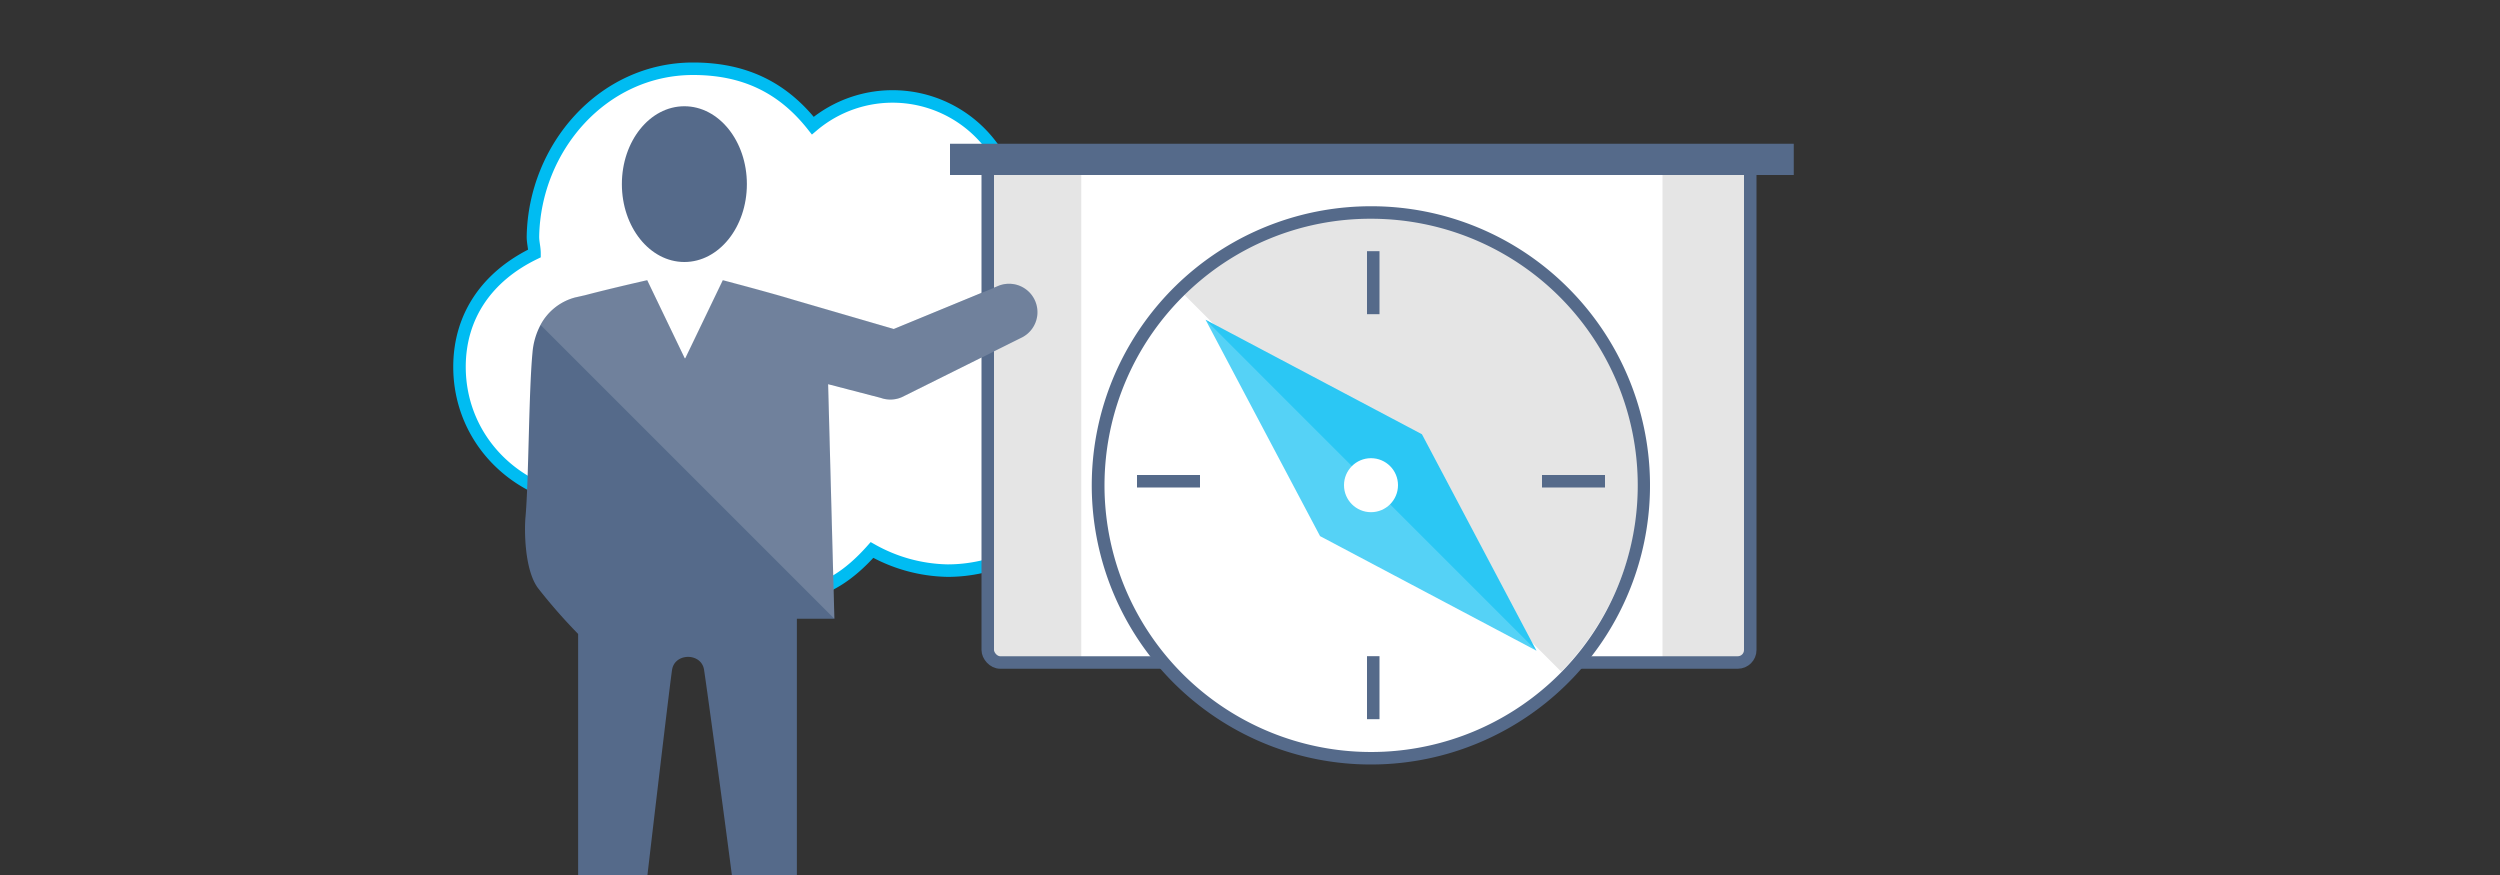 <svg id="ICONS" xmlns="http://www.w3.org/2000/svg" viewBox="0 0 400 140">
  <rect x="0" y="0" width="400" height="140" fill="#333333" stroke="none"/>
  <defs>
    <style>
      .cls-1, .cls-2, .cls-6, .cls-9 {
        fill: #fff;
      }

      .cls-1 {
        stroke: #00bcf2;
      }

      .cls-1, .cls-4, .cls-9 {
        stroke-miterlimit: 10;
        stroke-width: 2px;
      }

      .cls-3 {
        fill: #e5e5e5;
      }

      .cls-4 {
        fill: none;
      }

      .cls-4, .cls-9 {
        stroke: #556a8a;
      }

      .cls-5 {
        fill: #556a8a;
      }

      .cls-6 {
        opacity: 0.16;
      }

      .cls-7 {
        fill: #55d2f6;
      }

      .cls-8 {
        fill: #2bc7f4;
      }
    </style>
  </defs>
  <title>bcs-partner-advanced-management-learn-about-1</title>
  <path class="cls-1" d="M163.26,40.11v-.55a22,22,0,0,0-.71-5.46,19.77,19.77,0,0,0-32.5-14C125.24,14,119.11,11,110.9,11,96.43,11,85.52,23.63,85.27,37.85c0,1,.25,1.72.25,2.7-7.6,3.68-12,10.05-12,18.15,0,11.57,9.1,20.84,21.16,21.51,1.11,8,8.31,15.49,20.64,15.49,10.4,0,16.61.84,24.2-7.7a25.57,25.57,0,0,0,12.1,3.3c14.58,0,26.4-12.92,26.4-27.5A26.4,26.4,0,0,0,163.26,40.11Z"/>
  <path class="cls-2" d="M280,28v76a2,2,0,0,1-2,2H160a2,2,0,0,1-2-2V28a2,2,0,0,1,2-2H278A2,2,0,0,1,280,28Z"/>
  <path class="cls-3" d="M173,27v79H160a2,2,0,0,1-1-.29V27Z"/>
  <path class="cls-3" d="M266,27v79h13a2,2,0,0,0,1-.29V27Z"/>
  <rect class="cls-4" x="158.04" y="26" width="122" height="80" rx="2" ry="2"/>
  <g>
    <ellipse class="cls-5" cx="109.5" cy="29.46" rx="10" ry="12.46"/>
    <path class="cls-5" d="M92.5,101.43V140h11.09c1.54-13.16,3.6-30.57,3.94-32.83.43-2.76,4.7-2.76,5.12,0,.35,2.26,2.74,19.67,4.45,32.83h10.4V99h6l-.33-12.33-.67-25.2,8.42,2.19a4.54,4.54,0,0,0,1.93.25,4.49,4.49,0,0,0,1.48-.38l19-9.45a4.54,4.54,0,1,0-3.75-8.27L143,52.64,127.08,48c-.93-.28-1.91-.57-2.94-.86l0,0c-2.06-.58-4.18-1.16-5.79-1.59l-2.7-.72-6,12.48h-.1l-6-12.48s-5.77,1.3-9.89,2.39L92,47.6A8.84,8.84,0,0,0,86.48,52,11.43,11.43,0,0,0,85.2,56.4c-.61,6.36-.6,20.59-1.12,26.31-.19,2-.2,8.56,2.07,11.48A88.76,88.76,0,0,0,92.5,101.43Z"/>
    <path class="cls-6" d="M163.36,54.08l-19,9.45a4.49,4.49,0,0,1-1.48.38,4.54,4.54,0,0,1-1.93-.25l-8.42-2.19.67,25.2L133.5,99l-47-47A8.84,8.84,0,0,1,92,47.6l1.63-.44c4.12-1.09,9.89-2.39,9.89-2.39l6,12.48h.1l6-12.48,2.7.72c1.61.43,3.73,1,5.79,1.59l0,0c1,.29,2,.58,2.94.86L143,52.64l16.63-6.83a4.54,4.54,0,1,1,3.75,8.27Z"/>
  </g>
  <rect class="cls-5" x="152" y="23" width="135" height="5"/>
  <g>
    <path class="cls-2" d="M219.36,121a43.94,43.94,0,1,1,31-12.86,43.62,43.62,0,0,1-31,12.86Z"/>
    <path class="cls-3" d="M188.19,45.86a43.56,43.56,0,0,1,61.6,61.6Z"/>
    <path class="cls-5" d="M219.36,35a42.66,42.66,0,1,1-30.14,12.49A42.35,42.35,0,0,1,219.36,35m0-2a44.66,44.66,0,1,0,31.56,13.08A44.49,44.49,0,0,0,219.36,33Z"/>
    <polygon class="cls-7" points="192.89 51.16 211.21 85.78 245.83 104.11 223.68 71.87 192.89 51.16"/>
    <polygon class="cls-8" points="192.89 51.16 245.83 104.11 227.51 69.48 192.89 51.16"/>
    <line class="cls-9" x1="219.72" y1="40.19" x2="219.72" y2="50.27"/>
    <line class="cls-9" x1="219.72" y1="104.99" x2="219.72" y2="115.07"/>
    <line class="cls-9" x1="181.92" y1="77" x2="192" y2="77"/>
    <line class="cls-9" x1="246.72" y1="77" x2="256.8" y2="77"/>
    <circle class="cls-2" cx="219.36" cy="77.63" r="4.32"/>
  </g>
</svg>
